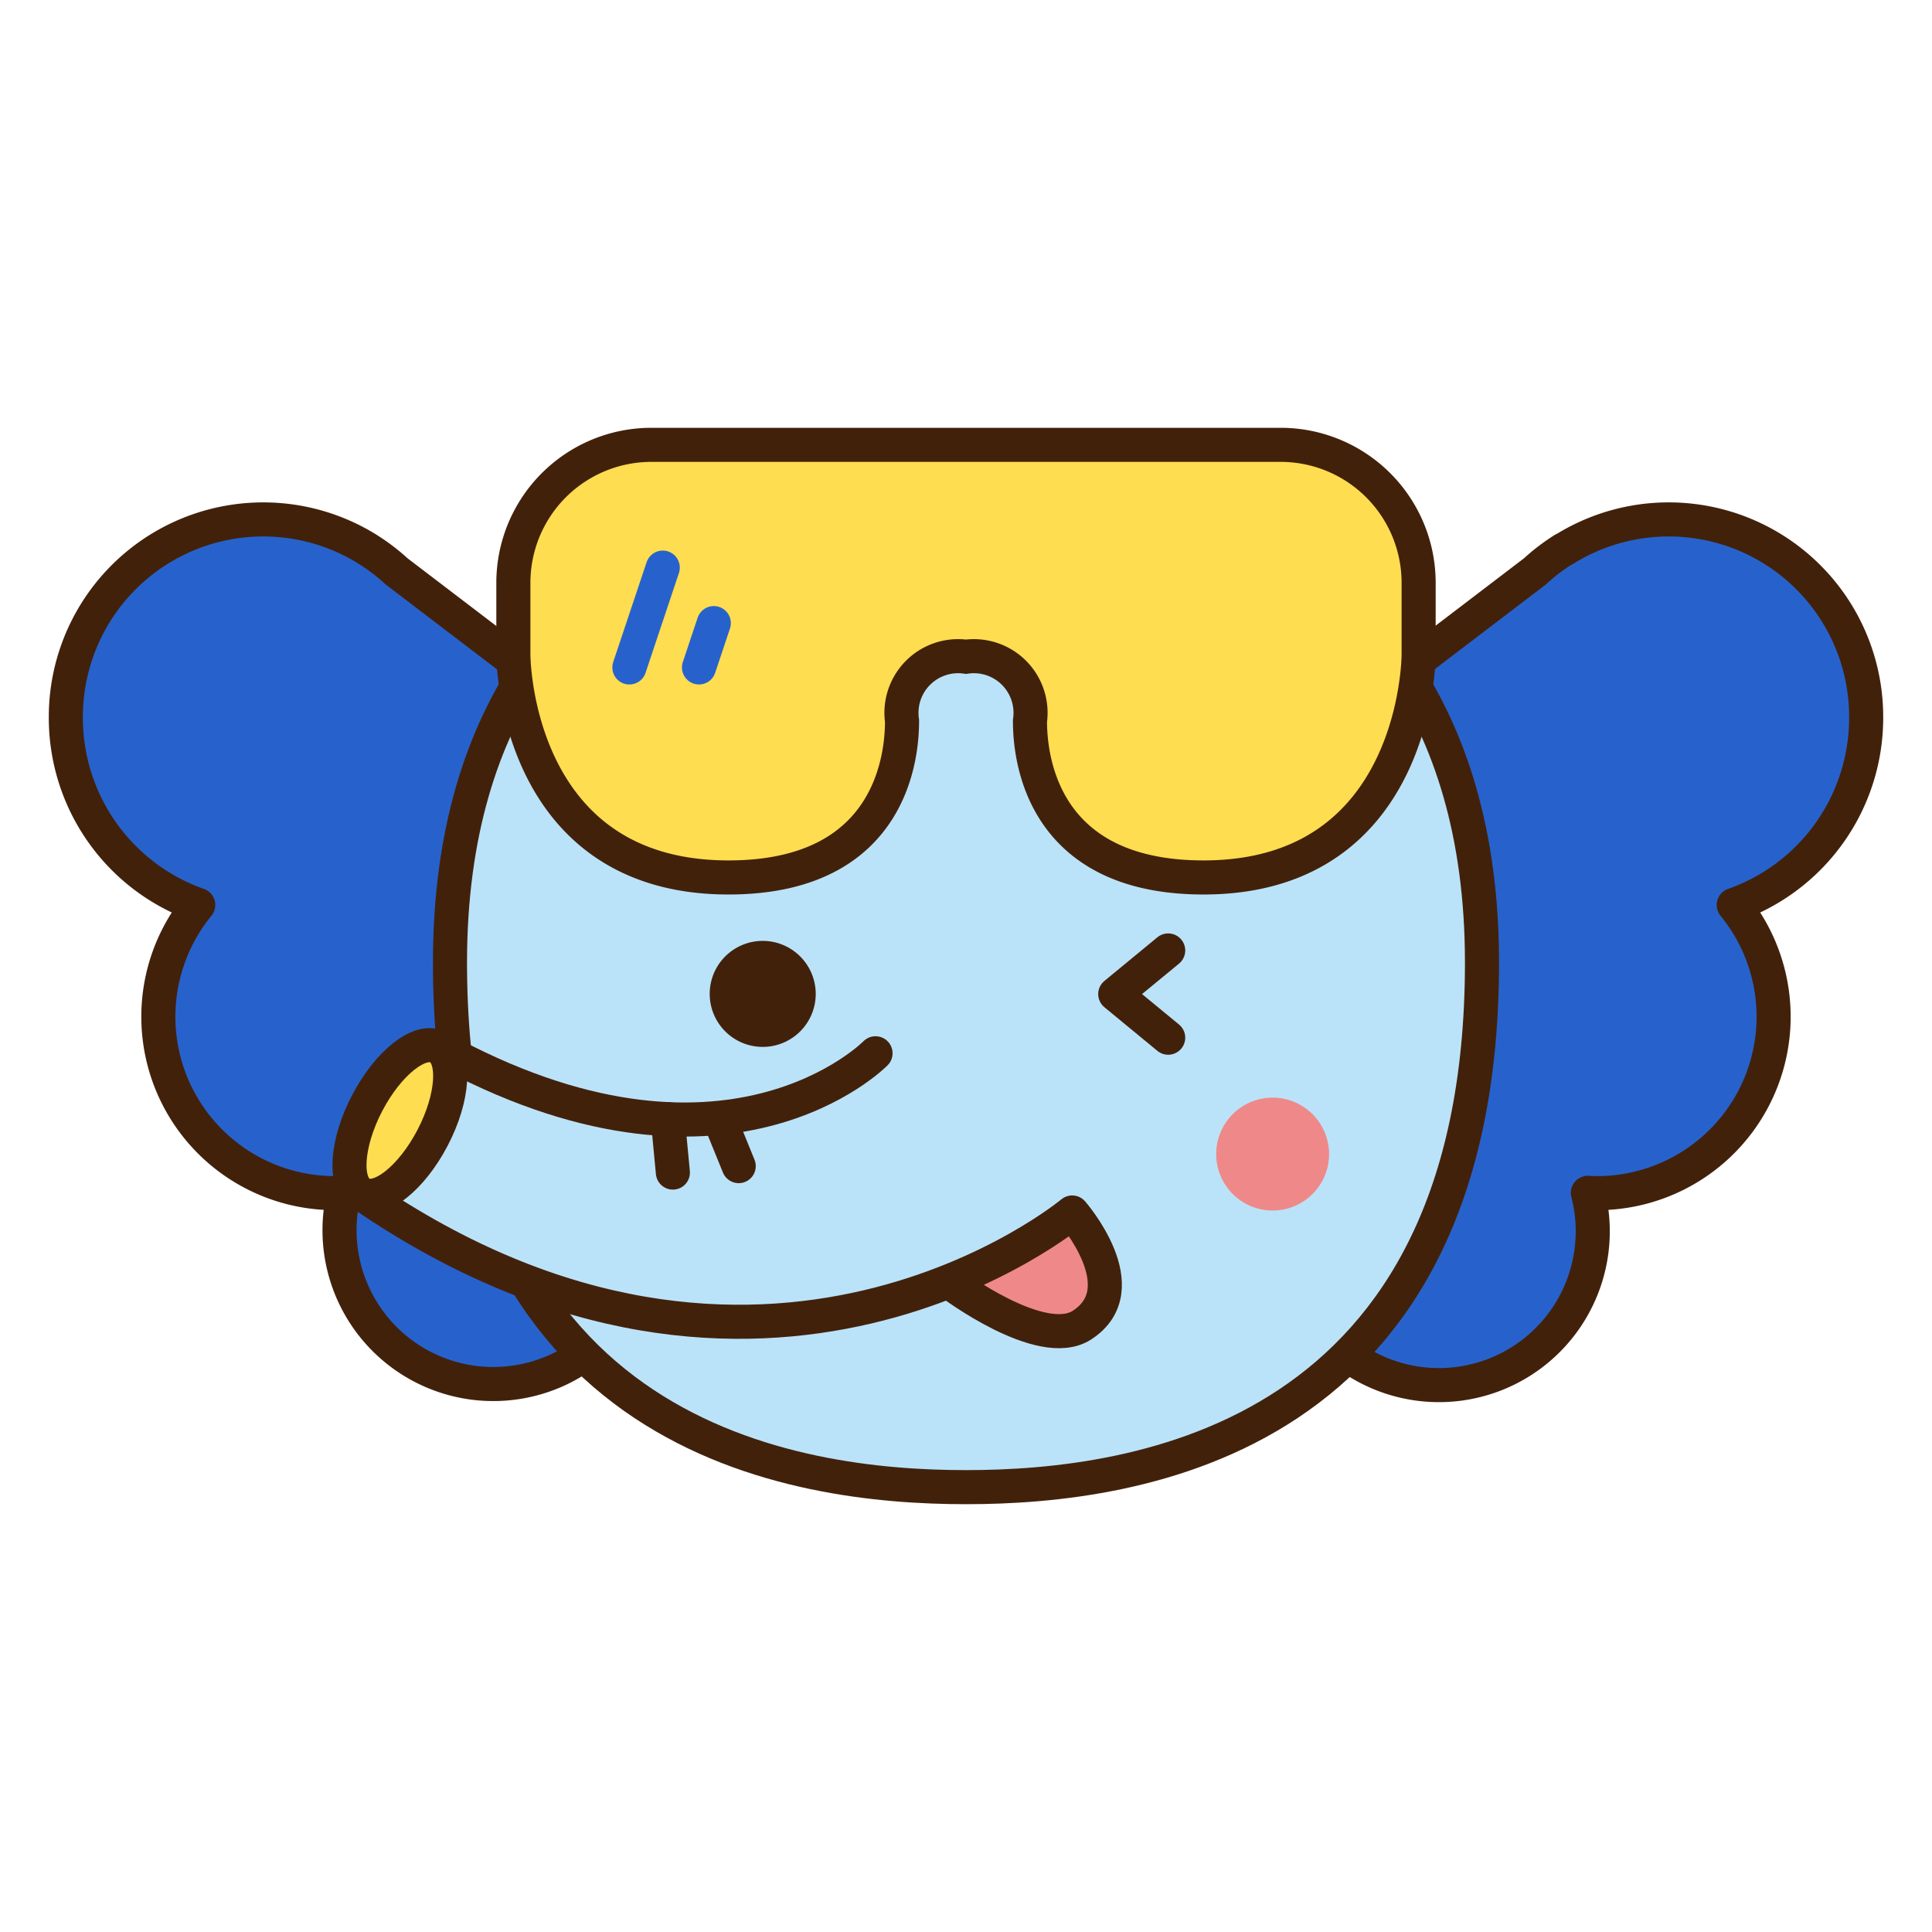 <svg xmlns="http://www.w3.org/2000/svg" width="64" height="64" viewBox="0 0 64 64">
  <title>资源 2</title>
  <g>
    <rect width="64" height="64" style="fill: #fff"/>
    <rect width="64" height="64" style="fill: none"/>
    <g>
      <g>
        <path d="M61.819,23.774A6.54,6.54,0,0,0,51.814,18.2h0L51.8,18.2a6.515,6.515,0,0,0-.95.725l-5.882,4.485L40.289,36.834l2.658,5.873A5.095,5.095,0,0,0,52.6,39.514c.11.006.221.01.332.01a5.844,5.844,0,0,0,4.5-9.545A6.57,6.57,0,0,0,61.819,23.774Z" style="fill: #2762cc;stroke: #42210b;stroke-linecap: round;stroke-linejoin: round;stroke-width: 1.129px"/>
        <path d="M2.181,23.774a6.54,6.54,0,0,1,10-5.577h0l.009.007a6.515,6.515,0,0,1,.95.725l5.882,4.485,4.683,13.421-2.658,5.873A5.095,5.095,0,0,1,11.4,39.514c-.11.006-.221.01-.333.01a5.844,5.844,0,0,1-4.5-9.545A6.57,6.57,0,0,1,2.181,23.774Z" style="fill: #2762cc;stroke: #42210b;stroke-linecap: round;stroke-linejoin: round;stroke-width: 1.129px"/>
      </g>
      <path d="M32,49.264c5.661,0,17.093-1.56,17.093-17.379C49.093,14.729,32,15.175,32,15.175s-17.094-.446-17.094,16.71C14.906,47.7,26.339,49.264,32,49.264Z" style="fill: #bae3f9;stroke: #42210b;stroke-miterlimit: 10;stroke-width: 1.129px"/>
      <path d="M27.022,32.93a1.756,1.756,0,1,1-1.756-1.762A1.758,1.758,0,0,1,27.022,32.93Z" style="fill: #42210b"/>
      <polygon points="22.324 37.613 18.335 36.71 15.129 35.189 13.002 40.169 16.418 41.82 22.155 43.695 22.324 37.613" style="fill: #bae3f9"/>
      <path d="M32,21.755a1.877,1.877,0,0,1,2.119,2.127c0,1.037.265,5.185,5.749,5.185,7.126,0,7.126-7.378,7.126-7.378V19.316a4.571,4.571,0,0,0-4.563-4.58H21.569a4.571,4.571,0,0,0-4.563,4.58v2.373s0,7.378,7.126,7.378c5.484,0,5.749-4.148,5.749-5.185A1.877,1.877,0,0,1,32,21.755Z" style="fill: #ffdd50;stroke: #42210b;stroke-miterlimit: 10;stroke-width: 1.129px"/>
      <line x1="21.955" y1="18.803" x2="20.849" y2="22.11" style="fill: none;stroke: #2762cc;stroke-linecap: round;stroke-linejoin: round;stroke-width: 1.129px"/>
      <line x1="23.646" y1="20.641" x2="23.155" y2="22.11" style="fill: none;stroke: #2762cc;stroke-linecap: round;stroke-linejoin: round;stroke-width: 1.129px"/>
      <polygon points="32 42.501 34.539 43.94 36.222 43.549 36.507 41.989 35.666 40.606 34.711 40.747 32 42.501" style="fill: #ef8989"/>
      <g>
        <path d="M14.512,34.691c9.54,5.27,14.491.2,14.491.2" style="fill: none;stroke: #42210b;stroke-linecap: round;stroke-miterlimit: 10;stroke-width: 1.129px"/>
        <path d="M11.978,39.547c13.307,9.163,23.54.618,23.54.618s2.2,2.516.324,3.731c-1.347.874-4.343-1.388-4.343-1.388" style="fill: none;stroke: #42210b;stroke-linecap: round;stroke-linejoin: round;stroke-width: 1.129px"/>
        <path d="M14.33,37.69c-.7,1.341-1.753,2.172-2.352,1.857s-.518-1.657.182-3,1.753-2.173,2.352-1.858S15.03,36.349,14.33,37.69Z" style="fill: #ffdd50;stroke: #42210b;stroke-miterlimit: 10;stroke-width: 1.129px"/>
      </g>
      <line x1="22.122" y1="37.074" x2="22.29" y2="38.843" style="fill: none;stroke: #42210b;stroke-linecap: round;stroke-linejoin: round;stroke-width: 1.129px"/>
      <line x1="23.857" y1="37.119" x2="24.471" y2="38.629" style="fill: none;stroke: #42210b;stroke-linecap: round;stroke-linejoin: round;stroke-width: 1.129px"/>
      <polyline points="38.698 34.375 36.944 32.93 38.698 31.485" style="fill: none;stroke: #42210b;stroke-linecap: round;stroke-linejoin: round;stroke-width: 1.129px"/>
      <path d="M44.028,38.237a1.87,1.87,0,1,1-1.87-1.877A1.873,1.873,0,0,1,44.028,38.237Z" style="fill: #ef8989"/>
    </g>
  </g>
</svg>
